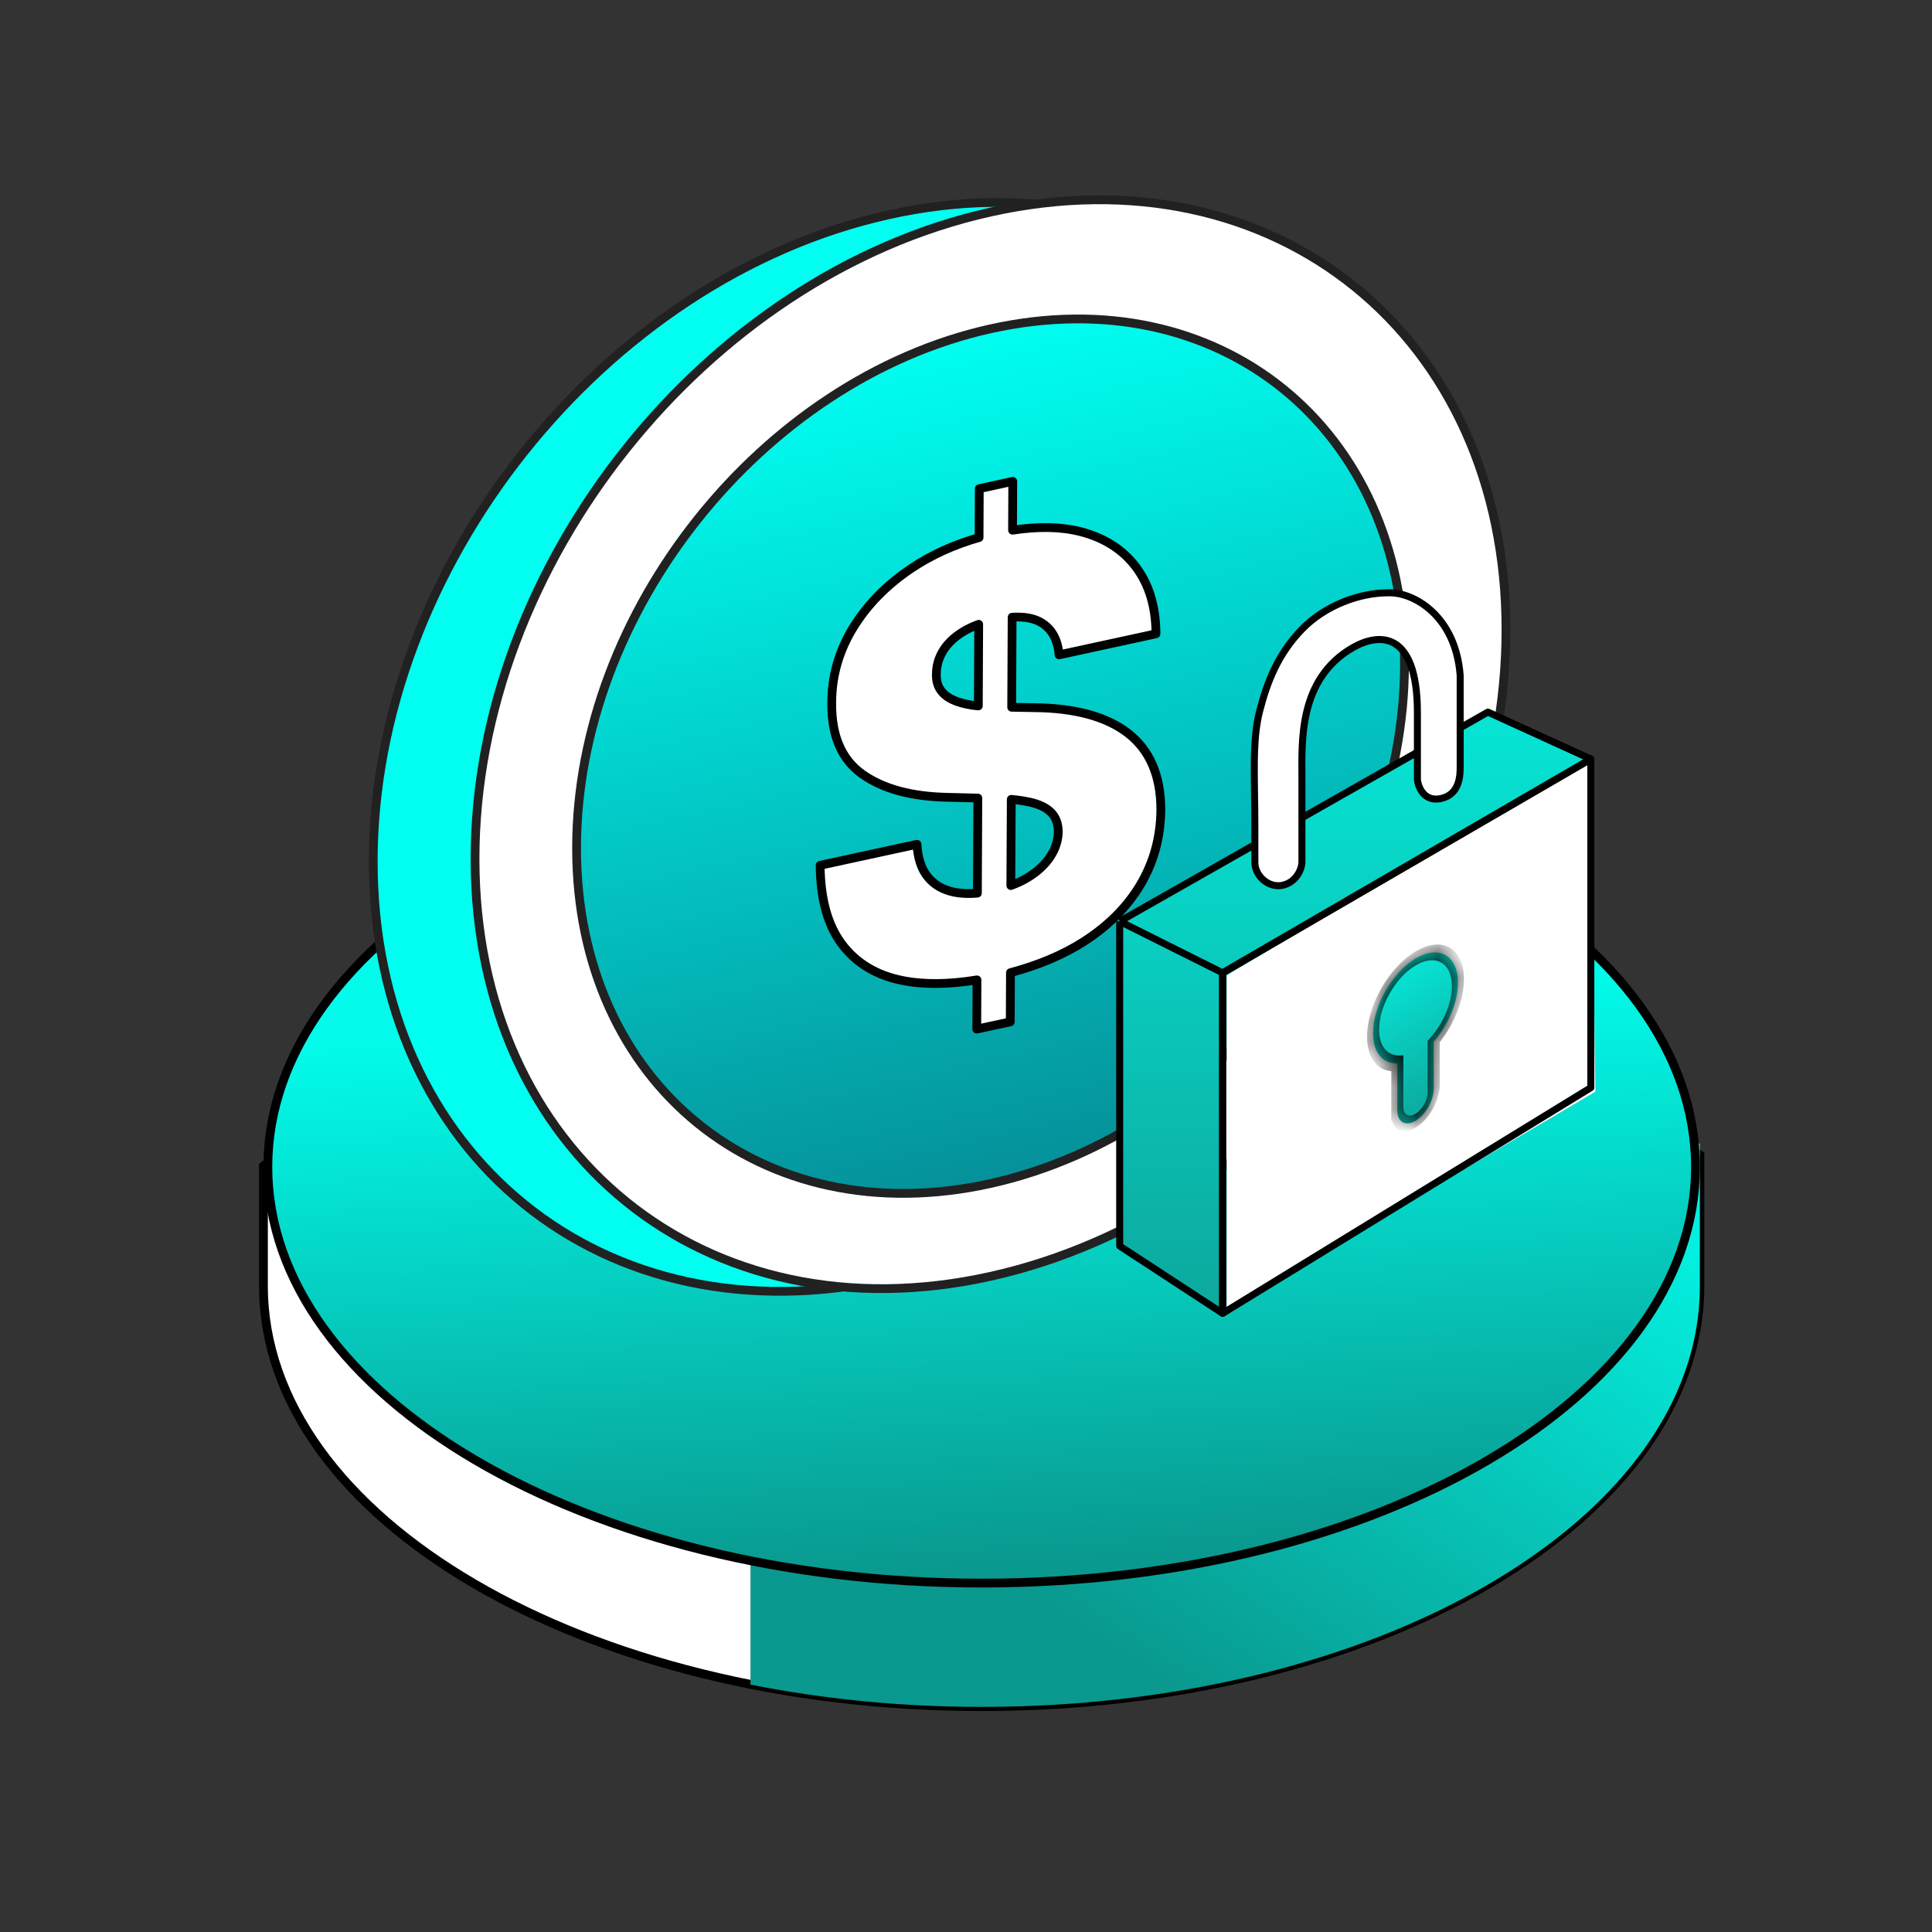 <svg width="88" height="88" viewBox="0 0 88 88" fill="none" xmlns="http://www.w3.org/2000/svg">
<rect x="0" y="0" width="88" height="88" fill="#333333" stroke="none"/>
<path d="M77.427 58.581C77.427 69.16 62.781 77.735 44.713 77.735C26.646 77.735 12 69.16 12 58.581C12 57.523 12 53.107 12 53.107C12 53.107 28.453 39.427 44.713 39.427C60.882 39.427 77.427 52.604 77.427 52.604C77.427 52.604 77.427 57.469 77.427 58.581Z" fill="white" stroke="black" stroke-width="0.4" stroke-miterlimit="10"/>
<path d="M62.323 43.798H61.593H34.184V76.732C37.488 77.388 41.029 77.747 44.712 77.747C50.889 77.747 56.664 76.743 61.593 75.001C71.081 71.649 77.426 65.551 77.426 58.589C77.426 57.478 77.428 52.105 77.428 52.105C77.428 52.105 71.041 47.766 62.323 43.798Z" fill="url(#paint0_linear_342_6901)"/>
<path d="M77.227 53.154C77.227 58.343 73.633 63.077 67.744 66.525C61.86 69.971 53.718 72.108 44.713 72.108C35.709 72.108 27.567 69.971 21.683 66.525C15.793 63.077 12.2 58.343 12.2 53.154C12.2 47.965 15.793 43.231 21.683 39.783C27.567 36.337 35.709 34.2 44.713 34.2C53.718 34.2 61.86 36.337 67.744 39.783C73.633 43.231 77.227 47.965 77.227 53.154Z" fill="url(#paint1_linear_342_6901)" stroke="black" stroke-width="0.4"/>
<path d="M52.653 28.867C52.646 27.647 52.346 26.635 51.747 25.835C51.149 25.036 50.307 24.497 49.221 24.217C48.322 23.986 47.285 23.972 46.12 24.15L46.13 21.925L44.605 22.257L44.595 24.484C43.465 24.806 42.434 25.269 41.512 25.887C40.379 26.646 39.493 27.553 38.848 28.609C38.206 29.664 37.884 30.801 37.884 32.018C37.869 33.514 38.336 34.597 39.28 35.264C40.225 35.934 41.521 36.285 43.172 36.317L44.539 36.351L44.519 40.682C44.133 40.715 43.777 40.703 43.455 40.636C42.945 40.531 42.544 40.297 42.254 39.936C41.963 39.577 41.802 39.083 41.768 38.456L37.357 39.413C37.369 40.948 37.701 42.147 38.353 43.01C39.005 43.873 39.922 44.425 41.106 44.661C42.093 44.858 43.228 44.84 44.5 44.633L44.49 46.875L46.016 46.544L46.025 44.304C47.29 43.965 48.403 43.501 49.345 42.901C50.473 42.181 51.34 41.311 51.948 40.289C52.553 39.267 52.863 38.135 52.875 36.887C52.875 36.099 52.746 35.417 52.494 34.837C52.243 34.258 51.872 33.779 51.381 33.399C50.891 33.019 50.285 32.73 49.563 32.535C48.842 32.34 48.01 32.238 47.068 32.233L46.081 32.215L46.101 28.113C46.641 28.079 47.087 28.154 47.424 28.356C47.91 28.644 48.181 29.135 48.239 29.828L52.651 28.87L52.653 28.87V28.867ZM44.263 32.118C43.916 32.064 43.621 31.981 43.377 31.864C43.133 31.747 42.947 31.591 42.82 31.395C42.693 31.199 42.637 30.952 42.652 30.654C42.659 30.294 42.764 29.954 42.964 29.629C43.164 29.308 43.462 29.022 43.86 28.778C44.07 28.648 44.312 28.534 44.578 28.437L44.561 32.153C44.461 32.142 44.356 32.135 44.263 32.12V32.118ZM46.877 36.529C47.327 36.626 47.658 36.786 47.873 37.003C48.091 37.222 48.2 37.518 48.203 37.888C48.196 38.288 48.074 38.665 47.834 39.026C47.597 39.386 47.258 39.698 46.821 39.967C46.589 40.109 46.328 40.232 46.042 40.336L46.062 36.41C46.367 36.438 46.638 36.479 46.875 36.53L46.877 36.529Z" fill="white" stroke="black" stroke-width="0.4" stroke-linecap="round" stroke-linejoin="round"/>
<path d="M40.479 58.258C53.447 55.377 63.959 42.189 63.959 28.803C63.959 15.416 53.447 6.901 40.479 9.782C27.512 12.664 17 25.852 17 39.238C17 52.624 27.512 61.14 40.479 58.258Z" fill="#01FFF1" stroke="#212121" stroke-width="0.4" stroke-miterlimit="10"/>
<path d="M45.116 58.136C58.084 55.255 68.596 42.067 68.596 28.681C68.596 15.294 58.084 6.779 45.116 9.66C32.149 12.542 21.637 25.73 21.637 39.116C21.637 52.502 32.149 61.018 45.116 58.136Z" fill="white" stroke="#212121" stroke-width="0.4" stroke-miterlimit="10"/>
<path d="M45.117 53.907C55.531 51.593 63.973 41.002 63.973 30.252C63.973 19.502 55.531 12.663 45.117 14.977C34.704 17.291 26.262 27.882 26.262 38.632C26.262 49.382 34.704 56.221 45.117 53.907Z" fill="url(#paint2_linear_342_6901)" stroke="#212121" stroke-width="0.4" stroke-miterlimit="10"/>
<path d="M52.653 28.867C52.646 27.647 52.346 26.635 51.747 25.835C51.149 25.036 50.307 24.497 49.221 24.217C48.322 23.986 47.285 23.972 46.12 24.15L46.13 21.925L44.605 22.257L44.595 24.484C43.465 24.806 42.434 25.269 41.512 25.887C40.379 26.646 39.493 27.553 38.848 28.609C38.206 29.664 37.884 30.801 37.884 32.018C37.869 33.514 38.336 34.597 39.28 35.264C40.225 35.934 41.521 36.285 43.172 36.317L44.539 36.351L44.519 40.682C44.133 40.715 43.777 40.703 43.455 40.636C42.945 40.531 42.544 40.297 42.254 39.936C41.963 39.577 41.802 39.083 41.768 38.456L37.357 39.413C37.369 40.948 37.701 42.147 38.353 43.01C39.005 43.873 39.922 44.425 41.106 44.661C42.093 44.858 43.228 44.84 44.5 44.633L44.49 46.875L46.016 46.544L46.025 44.304C47.29 43.965 48.403 43.501 49.345 42.901C50.473 42.181 51.34 41.311 51.948 40.289C52.553 39.267 52.863 38.135 52.875 36.887C52.875 36.099 52.746 35.417 52.494 34.837C52.243 34.258 51.872 33.779 51.381 33.399C50.891 33.019 50.285 32.73 49.563 32.535C48.842 32.34 48.01 32.238 47.068 32.233L46.081 32.215L46.101 28.113C46.641 28.079 47.087 28.154 47.424 28.356C47.91 28.644 48.181 29.135 48.239 29.828L52.651 28.87L52.653 28.87V28.867ZM44.263 32.118C43.916 32.064 43.621 31.981 43.377 31.864C43.133 31.747 42.947 31.591 42.82 31.395C42.693 31.199 42.637 30.952 42.652 30.654C42.659 30.294 42.764 29.954 42.964 29.629C43.164 29.308 43.462 29.022 43.86 28.778C44.07 28.648 44.312 28.534 44.578 28.437L44.561 32.153C44.461 32.142 44.356 32.135 44.263 32.12V32.118ZM46.877 36.529C47.327 36.626 47.658 36.786 47.873 37.003C48.091 37.222 48.2 37.518 48.203 37.888C48.196 38.288 48.074 38.665 47.834 39.026C47.597 39.386 47.258 39.698 46.821 39.967C46.589 40.109 46.328 40.232 46.042 40.336L46.062 36.41C46.367 36.438 46.638 36.479 46.875 36.53L46.877 36.529Z" fill="white" stroke="black" stroke-width="0.4" stroke-linecap="round" stroke-linejoin="round"/>
<path d="M55.872 59.64V44.422L72.46 34.574L72.668 49.722L55.872 59.64Z" fill="white"/>
<path d="M51 41.967L67.771 32.435L72.46 34.574L55.689 44.312V59.82L51 56.755V41.967Z" fill="url(#paint3_linear_342_6901)"/>
<path d="M51 41.967L67.771 32.435L72.46 34.574L55.689 44.312M51 41.967L55.689 44.312M51 41.967V56.755L55.689 59.82V44.312" stroke="black" stroke-width="0.319" stroke-linejoin="round"/>
<path d="M72.46 34.574L55.689 44.312V59.821L72.46 49.542V34.574Z" stroke="black" stroke-width="0.319" stroke-linejoin="round"/>
<path d="M57.37 32.41C57.022 33.782 57.157 35.469 57.157 37.538V39.279C57.157 39.904 57.795 40.47 58.434 40.32C59.072 40.17 59.295 39.555 59.301 39.279V35.469C59.301 33.779 59.13 30.93 61.624 29.496C62.761 28.843 64.561 28.664 64.561 32.459V35.469C64.561 35.741 64.814 36.574 65.665 36.365C66.509 36.159 66.509 35.276 66.509 34.917L66.509 34.908V30.765C66.304 28.039 64.366 26.94 63.198 27.003C61.979 27.003 60.382 27.545 59.301 28.664C58.219 29.783 57.719 31.038 57.37 32.41Z" fill="white" stroke="black" stroke-width="0.319" stroke-linejoin="round"/>
<mask id="path-14-inside-1_342_6901" fill="white">
<path fill-rule="evenodd" clip-rule="evenodd" d="M65.303 47.448C65.956 46.699 66.408 45.655 66.408 44.758C66.408 43.515 65.542 43.023 64.474 43.658C63.407 44.294 62.541 45.816 62.541 47.058C62.541 47.955 62.993 48.461 63.646 48.434V50.578L63.646 50.578C63.646 50.578 63.646 50.578 63.646 50.579C63.646 51.111 64.017 51.322 64.474 51.05C64.932 50.778 65.303 50.125 65.303 49.593C65.303 49.588 65.303 49.583 65.303 49.578V47.448Z"/>
</mask>
<path fill-rule="evenodd" clip-rule="evenodd" d="M65.303 47.448C65.956 46.699 66.408 45.655 66.408 44.758C66.408 43.515 65.542 43.023 64.474 43.658C63.407 44.294 62.541 45.816 62.541 47.058C62.541 47.955 62.993 48.461 63.646 48.434V50.578L63.646 50.578C63.646 50.578 63.646 50.578 63.646 50.579C63.646 51.111 64.017 51.322 64.474 51.05C64.932 50.778 65.303 50.125 65.303 49.593C65.303 49.588 65.303 49.583 65.303 49.578V47.448Z" fill="url(#paint4_linear_342_6901)"/>
<path d="M65.303 47.448L65.185 47.23L65.029 47.41V47.611L65.303 47.448ZM63.646 48.434L63.92 48.271V48.07L63.763 48.076L63.646 48.434ZM63.646 50.578L63.372 50.741V51.06L63.646 50.897V50.578ZM63.646 50.578L63.92 50.415V50.097L63.646 50.26V50.578ZM65.303 49.578L65.029 49.74L65.029 49.745L65.303 49.578ZM65.42 47.666C66.165 46.811 66.681 45.62 66.681 44.595L66.134 44.921C66.134 45.691 65.747 46.586 65.185 47.23L65.42 47.666ZM66.681 44.595C66.681 43.176 65.693 42.614 64.474 43.34V43.977C65.391 43.432 66.134 43.854 66.134 44.921L66.681 44.595ZM64.474 43.34C63.255 44.065 62.267 45.803 62.267 47.221L62.815 46.895C62.815 45.829 63.558 44.522 64.474 43.977V43.34ZM62.267 47.221C62.267 48.246 62.783 48.823 63.528 48.792L63.763 48.076C63.202 48.1 62.815 47.665 62.815 46.895L62.267 47.221ZM63.92 50.415V48.271L63.372 48.597V50.741L63.92 50.415ZM63.646 50.26L63.646 50.26V50.897L63.646 50.897V50.26ZM63.372 50.741V50.741C63.372 50.741 63.372 50.741 63.372 50.741V50.741C63.372 50.741 63.372 50.741 63.372 50.741C63.372 50.741 63.372 50.741 63.372 50.741V50.741C63.372 50.741 63.372 50.741 63.372 50.741V50.741V50.741C63.372 50.741 63.372 50.741 63.372 50.741V50.741C63.372 50.741 63.372 50.741 63.372 50.741C63.372 50.741 63.372 50.741 63.372 50.741V50.741C63.372 50.741 63.372 50.741 63.372 50.741C63.372 50.741 63.372 50.741 63.372 50.741V50.741C63.372 50.741 63.372 50.741 63.372 50.741V50.741C63.372 50.741 63.372 50.741 63.372 50.741C63.372 50.741 63.372 50.741 63.372 50.741V50.741C63.372 50.741 63.372 50.741 63.372 50.741C63.372 50.741 63.372 50.741 63.372 50.741V50.741C63.372 50.741 63.372 50.741 63.372 50.741V50.741V50.741C63.372 50.741 63.372 50.741 63.372 50.741V50.741C63.372 50.741 63.372 50.741 63.372 50.741C63.372 50.741 63.372 50.741 63.372 50.741V50.741C63.372 50.741 63.372 50.741 63.372 50.741V50.741V50.741C63.372 50.741 63.372 50.741 63.372 50.741V50.741C63.372 50.741 63.372 50.741 63.372 50.741C63.372 50.741 63.372 50.741 63.372 50.741V50.741C63.372 50.741 63.372 50.741 63.372 50.741C63.372 50.741 63.372 50.741 63.372 50.741V50.741C63.372 50.741 63.372 50.741 63.372 50.741V50.741C63.372 50.741 63.372 50.741 63.372 50.741C63.372 50.741 63.372 50.741 63.372 50.741V50.741C63.372 50.741 63.372 50.741 63.372 50.741C63.372 50.741 63.372 50.741 63.372 50.741V50.741C63.372 50.741 63.372 50.741 63.372 50.741V50.741V50.741C63.372 50.741 63.372 50.741 63.372 50.741V50.741C63.372 50.741 63.372 50.741 63.372 50.741C63.372 50.741 63.372 50.741 63.372 50.741V50.741C63.372 50.741 63.372 50.741 63.372 50.741V50.741V50.741C63.372 50.741 63.372 50.741 63.372 50.741V50.741C63.372 50.741 63.372 50.741 63.372 50.741C63.372 50.741 63.372 50.741 63.372 50.741V50.741C63.372 50.741 63.372 50.741 63.372 50.741C63.372 50.741 63.372 50.741 63.372 50.741V50.741C63.372 50.741 63.372 50.741 63.372 50.741V50.741V50.741C63.372 50.741 63.372 50.741 63.372 50.741V50.741C63.372 50.741 63.372 50.741 63.372 50.741C63.372 50.741 63.372 50.741 63.372 50.741V50.741C63.372 50.741 63.372 50.741 63.372 50.741V50.741V50.741C63.372 50.741 63.372 50.741 63.372 50.741V50.741C63.372 50.741 63.372 50.741 63.372 50.741C63.372 50.741 63.372 50.741 63.372 50.741V50.741C63.372 50.741 63.372 50.741 63.372 50.741C63.372 50.741 63.372 50.741 63.372 50.741V50.741C63.372 50.741 63.372 50.741 63.372 50.741V50.741C63.372 50.741 63.372 50.741 63.372 50.741C63.372 50.741 63.372 50.741 63.372 50.741V50.741C63.372 50.741 63.372 50.741 63.372 50.741C63.372 50.741 63.372 50.741 63.372 50.741V50.741C63.372 50.741 63.372 50.741 63.372 50.741V50.741V50.741C63.372 50.741 63.372 50.741 63.372 50.741V50.741C63.372 50.741 63.372 50.741 63.372 50.741C63.372 50.741 63.372 50.741 63.372 50.741V50.741C63.372 50.741 63.372 50.741 63.372 50.741V50.741V50.741C63.372 50.741 63.372 50.741 63.372 50.741V50.741C63.372 50.741 63.372 50.741 63.372 50.741C63.372 50.741 63.372 50.741 63.372 50.741V50.741C63.372 50.741 63.372 50.741 63.372 50.741C63.372 50.741 63.372 50.741 63.372 50.741V50.741C63.372 50.741 63.372 50.741 63.372 50.741V50.741V50.741C63.372 50.741 63.372 50.741 63.372 50.741V50.741C63.372 50.741 63.372 50.741 63.372 50.741C63.372 50.741 63.372 50.741 63.372 50.741V50.741C63.372 50.741 63.372 50.741 63.372 50.741V50.741V50.741C63.372 50.741 63.372 50.741 63.372 50.741V50.741C63.372 50.741 63.372 50.741 63.372 50.741C63.372 50.741 63.372 50.741 63.372 50.741V50.741C63.372 50.741 63.372 50.741 63.372 50.741C63.372 50.741 63.372 50.741 63.372 50.741V50.741C63.372 50.741 63.372 50.741 63.372 50.741V50.741V50.741C63.372 50.741 63.372 50.741 63.372 50.741V50.741C63.372 50.741 63.372 50.741 63.372 50.741C63.372 50.741 63.372 50.741 63.372 50.741V50.741C63.372 50.741 63.372 50.741 63.372 50.741V50.741V50.741C63.372 50.741 63.372 50.741 63.372 50.741V50.741C63.372 50.741 63.372 50.741 63.372 50.741C63.372 50.741 63.372 50.741 63.372 50.741V50.741C63.372 50.741 63.372 50.741 63.372 50.741C63.372 50.741 63.372 50.741 63.372 50.741V50.741C63.372 50.741 63.372 50.741 63.372 50.741V50.741V50.741C63.372 50.741 63.372 50.741 63.372 50.741V50.741C63.372 50.741 63.372 50.741 63.372 50.741C63.372 50.741 63.372 50.741 63.372 50.741V50.741C63.372 50.741 63.372 50.741 63.372 50.741V50.741V50.741C63.372 50.741 63.372 50.741 63.372 50.741V50.741C63.372 50.741 63.372 50.741 63.372 50.741C63.372 50.741 63.372 50.741 63.372 50.741V50.741C63.372 50.741 63.372 50.741 63.372 50.741C63.372 50.741 63.372 50.741 63.372 50.741V50.741C63.372 50.741 63.372 50.741 63.372 50.741V50.741V50.741C63.372 50.741 63.372 50.741 63.372 50.741V50.741C63.372 50.741 63.372 50.741 63.372 50.741C63.372 50.741 63.372 50.741 63.372 50.741V50.741C63.372 50.741 63.372 50.741 63.372 50.741V50.741V50.741C63.372 50.741 63.372 50.741 63.372 50.741V50.741C63.372 50.741 63.372 50.741 63.372 50.741C63.372 50.741 63.372 50.741 63.372 50.741V50.741C63.372 50.741 63.372 50.741 63.372 50.741C63.372 50.741 63.372 50.741 63.372 50.741V50.741C63.372 50.741 63.372 50.741 63.372 50.741V50.741V50.741C63.372 50.741 63.372 50.741 63.372 50.741V50.741C63.372 50.741 63.372 50.741 63.372 50.741C63.372 50.741 63.372 50.741 63.372 50.741V50.741C63.372 50.741 63.372 50.741 63.372 50.741V50.741V50.741C63.372 50.741 63.372 50.741 63.372 50.741V50.741C63.372 50.741 63.372 50.741 63.372 50.741C63.372 50.741 63.372 50.741 63.372 50.741V50.741C63.372 50.741 63.372 50.741 63.372 50.741C63.372 50.741 63.372 50.741 63.372 50.741V50.741C63.372 50.741 63.372 50.741 63.372 50.741V50.741V50.741C63.372 50.741 63.372 50.741 63.372 50.741V50.741C63.372 50.741 63.372 50.741 63.372 50.741C63.372 50.741 63.372 50.741 63.372 50.741V50.741C63.372 50.741 63.372 50.741 63.372 50.741V50.741V50.741C63.372 50.741 63.372 50.741 63.372 50.741V50.741C63.372 50.741 63.372 50.741 63.372 50.741C63.372 50.741 63.372 50.741 63.372 50.741V50.741C63.372 50.741 63.372 50.741 63.372 50.741C63.372 50.741 63.372 50.741 63.372 50.741V50.741C63.372 50.741 63.372 50.741 63.372 50.741V50.741V50.741C63.372 50.741 63.372 50.741 63.372 50.741V50.741C63.372 50.741 63.372 50.741 63.372 50.741C63.372 50.741 63.372 50.741 63.372 50.741V50.741C63.372 50.741 63.372 50.741 63.372 50.741V50.741V50.741C63.372 50.741 63.372 50.741 63.372 50.741V50.741C63.372 50.741 63.372 50.741 63.372 50.741C63.372 50.741 63.372 50.741 63.372 50.741V50.741C63.372 50.741 63.372 50.741 63.372 50.741C63.372 50.741 63.372 50.741 63.372 50.741V50.741C63.372 50.741 63.372 50.741 63.372 50.741V50.741V50.741C63.372 50.741 63.372 50.741 63.372 50.741V50.741C63.372 50.741 63.372 50.741 63.372 50.741C63.372 50.741 63.372 50.741 63.372 50.741V50.741C63.372 50.741 63.372 50.741 63.372 50.741V50.741V50.741C63.372 50.741 63.372 50.741 63.372 50.741V50.741C63.372 50.741 63.372 50.741 63.372 50.741C63.372 50.741 63.372 50.741 63.372 50.741V50.741C63.372 50.741 63.372 50.741 63.372 50.741C63.372 50.741 63.372 50.741 63.372 50.741V50.741C63.372 50.741 63.372 50.741 63.372 50.741V50.741V50.741C63.372 50.741 63.372 50.741 63.372 50.741V50.741C63.372 50.741 63.372 50.741 63.372 50.741C63.372 50.741 63.372 50.741 63.372 50.741V50.741C63.372 50.741 63.372 50.741 63.372 50.741V50.741V50.741C63.372 50.741 63.372 50.741 63.372 50.741V50.741C63.372 50.741 63.372 50.741 63.372 50.741C63.372 50.741 63.372 50.741 63.372 50.741V50.741C63.372 50.741 63.372 50.741 63.372 50.741C63.372 50.741 63.372 50.741 63.372 50.741V50.741C63.372 50.741 63.372 50.741 63.372 50.741V50.741V50.741C63.372 50.741 63.372 50.741 63.372 50.741V50.741C63.372 50.741 63.372 50.741 63.372 50.741C63.372 50.741 63.372 50.741 63.372 50.741V50.741C63.372 50.741 63.372 50.741 63.372 50.741V50.741V50.741C63.372 50.741 63.372 50.741 63.372 50.741V50.741C63.372 50.741 63.372 50.741 63.372 50.741C63.372 50.741 63.372 50.741 63.372 50.741V50.741C63.372 50.741 63.372 50.741 63.372 50.741C63.372 50.741 63.372 50.741 63.372 50.741V50.741C63.372 50.741 63.372 50.741 63.372 50.741V50.741V50.741C63.372 50.741 63.372 50.741 63.372 50.741V50.741C63.372 50.741 63.372 50.741 63.372 50.741C63.372 50.741 63.372 50.741 63.372 50.741V50.741C63.372 50.741 63.372 50.741 63.372 50.741V50.741V50.741C63.372 50.741 63.372 50.741 63.372 50.741V50.741C63.372 50.741 63.372 50.741 63.372 50.741C63.372 50.741 63.372 50.741 63.372 50.742V50.742C63.372 50.742 63.372 50.742 63.372 50.742C63.372 50.742 63.372 50.742 63.372 50.742V50.742C63.372 50.742 63.372 50.742 63.372 50.742V50.742V50.742C63.372 50.742 63.372 50.742 63.372 50.742V50.742C63.372 50.742 63.372 50.742 63.372 50.742C63.372 50.742 63.372 50.742 63.372 50.742V50.742C63.372 50.742 63.372 50.742 63.372 50.742V50.742V50.742C63.372 50.742 63.372 50.742 63.372 50.742V50.742C63.372 50.742 63.372 50.742 63.372 50.742C63.372 50.742 63.372 50.742 63.372 50.742V50.742C63.372 50.742 63.372 50.742 63.372 50.742C63.372 50.742 63.372 50.742 63.372 50.742V50.742C63.372 50.742 63.372 50.742 63.372 50.742V50.742V50.742C63.372 50.742 63.372 50.742 63.372 50.742V50.742C63.372 50.742 63.372 50.742 63.372 50.742C63.372 50.742 63.372 50.742 63.372 50.742V50.742C63.372 50.742 63.372 50.742 63.372 50.742V50.742V50.742C63.372 50.742 63.372 50.742 63.372 50.742V50.742C63.372 50.742 63.372 50.742 63.372 50.742C63.372 50.742 63.372 50.742 63.372 50.742V50.742C63.372 50.742 63.372 50.742 63.372 50.742C63.372 50.742 63.372 50.742 63.372 50.742V50.742C63.372 50.742 63.372 50.742 63.372 50.742V50.742V50.742C63.372 50.742 63.372 50.742 63.372 50.742V50.742C63.372 50.742 63.372 50.742 63.372 50.742C63.372 50.742 63.372 50.742 63.372 50.742V50.742C63.372 50.742 63.372 50.742 63.372 50.742V50.742V50.742C63.372 50.742 63.372 50.742 63.372 50.742V50.742C63.372 50.742 63.372 50.742 63.372 50.742C63.372 50.742 63.372 50.742 63.372 50.742V50.742C63.372 50.742 63.372 50.742 63.372 50.742C63.372 50.742 63.372 50.742 63.372 50.742V50.742C63.372 50.742 63.372 50.742 63.372 50.742V50.742V50.742C63.372 50.742 63.372 50.742 63.372 50.742V50.742C63.372 50.742 63.372 50.742 63.372 50.742C63.372 50.742 63.372 50.742 63.372 50.742V50.742C63.372 50.742 63.372 50.742 63.372 50.742V50.742V50.742C63.372 50.742 63.372 50.742 63.372 50.742V50.742C63.372 50.742 63.372 50.742 63.372 50.742C63.372 50.742 63.372 50.742 63.372 50.742V50.742C63.372 50.742 63.372 50.742 63.372 50.742C63.372 50.742 63.372 50.742 63.372 50.742V50.742C63.372 50.742 63.372 50.742 63.372 50.742V50.742V50.742C63.372 50.742 63.372 50.742 63.372 50.742V50.742C63.372 50.742 63.372 50.742 63.372 50.742C63.372 50.742 63.372 50.742 63.372 50.742V50.742C63.372 50.742 63.372 50.742 63.372 50.742V50.742V50.742C63.372 50.742 63.372 50.742 63.372 50.742V50.742C63.372 50.742 63.372 50.742 63.372 50.742C63.372 50.742 63.372 50.742 63.372 50.742V50.742C63.372 50.742 63.372 50.742 63.372 50.742C63.372 50.742 63.372 50.742 63.372 50.742V50.742C63.372 50.742 63.372 50.742 63.372 50.742V50.742C63.372 50.742 63.372 50.742 63.372 50.742C63.372 50.742 63.372 50.742 63.372 50.742V50.742C63.372 50.742 63.372 50.742 63.372 50.742C63.372 50.742 63.372 50.742 63.372 50.742V50.742C63.372 50.742 63.372 50.742 63.372 50.742V50.742V50.742C63.372 50.742 63.372 50.742 63.372 50.742V50.742C63.372 50.742 63.372 50.742 63.372 50.742C63.372 50.742 63.372 50.742 63.372 50.742V50.742C63.372 50.742 63.372 50.742 63.372 50.742V50.742V50.742C63.372 50.742 63.372 50.742 63.372 50.742V50.742C63.372 50.742 63.372 50.742 63.372 50.742C63.372 50.742 63.372 50.742 63.372 50.742V50.742C63.372 50.742 63.372 50.742 63.372 50.742C63.372 50.742 63.372 50.742 63.372 50.742V50.742C63.372 50.742 63.372 50.742 63.372 50.742V50.742V50.742C63.372 50.742 63.372 50.742 63.372 50.742V50.742C63.372 50.742 63.372 50.742 63.372 50.742C63.372 50.742 63.372 50.742 63.372 50.742V50.742C63.372 50.742 63.372 50.742 63.372 50.742V50.742V50.742C63.372 50.742 63.372 50.742 63.372 50.742V50.742C63.372 50.742 63.372 50.742 63.372 50.742C63.372 50.742 63.372 50.742 63.372 50.742V50.742C63.372 50.742 63.372 50.742 63.372 50.742C63.372 50.742 63.372 50.742 63.372 50.742V50.742C63.372 50.742 63.372 50.742 63.372 50.742V50.742C63.372 50.742 63.372 50.742 63.372 50.742C63.372 50.742 63.372 50.742 63.372 50.742V50.742C63.372 50.742 63.372 50.742 63.372 50.742C63.372 50.742 63.372 50.742 63.372 50.742V50.742C63.372 50.742 63.372 50.742 63.372 50.742V50.742V50.742C63.372 50.742 63.372 50.742 63.372 50.742V50.742C63.372 50.742 63.372 50.742 63.372 50.742C63.372 50.742 63.372 50.742 63.372 50.742V50.742C63.372 50.742 63.372 50.742 63.372 50.742V50.742V50.742C63.372 50.742 63.372 50.742 63.372 50.742V50.742C63.372 50.742 63.372 50.742 63.372 50.742C63.372 50.742 63.372 50.742 63.372 50.742V50.742C63.372 50.742 63.372 50.742 63.372 50.742C63.372 50.742 63.372 50.742 63.372 50.742V50.742C63.372 50.742 63.372 50.742 63.372 50.742V50.742C63.372 50.742 63.372 50.742 63.372 50.742C63.372 50.742 63.372 50.742 63.372 50.742V50.742C63.372 50.742 63.372 50.742 63.372 50.742C63.372 50.742 63.372 50.742 63.372 50.742V50.742C63.372 50.742 63.372 50.742 63.372 50.742V50.742V50.742C63.372 50.742 63.372 50.742 63.372 50.742V50.742C63.372 50.742 63.372 50.742 63.372 50.742C63.372 50.742 63.372 50.742 63.372 50.742V50.742C63.372 50.742 63.372 50.742 63.372 50.742V50.742L63.92 50.416V50.416C63.92 50.416 63.92 50.416 63.92 50.416V50.416C63.92 50.416 63.92 50.416 63.92 50.416C63.92 50.416 63.92 50.416 63.92 50.416V50.416C63.92 50.416 63.92 50.416 63.92 50.416V50.416V50.416C63.92 50.416 63.92 50.416 63.92 50.416V50.416C63.92 50.416 63.92 50.416 63.92 50.416C63.92 50.416 63.92 50.416 63.92 50.416V50.416C63.92 50.416 63.92 50.416 63.92 50.416C63.92 50.416 63.92 50.416 63.92 50.416V50.416C63.92 50.416 63.92 50.416 63.92 50.416V50.416C63.92 50.416 63.92 50.416 63.92 50.416C63.92 50.416 63.92 50.416 63.92 50.416V50.416C63.92 50.416 63.92 50.416 63.92 50.416C63.92 50.416 63.92 50.416 63.92 50.416V50.416C63.92 50.416 63.92 50.416 63.92 50.416V50.416V50.416C63.92 50.416 63.92 50.416 63.92 50.416V50.416C63.92 50.416 63.92 50.416 63.92 50.416C63.92 50.416 63.92 50.416 63.92 50.416V50.416C63.92 50.416 63.92 50.416 63.92 50.416V50.416V50.416C63.92 50.416 63.92 50.416 63.92 50.416V50.416C63.92 50.416 63.92 50.416 63.92 50.416C63.92 50.416 63.92 50.416 63.92 50.416V50.416C63.92 50.416 63.92 50.416 63.92 50.416C63.92 50.416 63.92 50.416 63.92 50.416V50.416C63.92 50.416 63.92 50.416 63.92 50.416V50.416C63.92 50.416 63.92 50.416 63.92 50.416C63.92 50.416 63.92 50.416 63.92 50.416V50.416C63.92 50.416 63.92 50.416 63.92 50.416C63.92 50.416 63.92 50.416 63.92 50.416V50.416C63.92 50.416 63.92 50.416 63.92 50.416V50.416V50.416C63.92 50.416 63.92 50.416 63.92 50.416V50.416C63.92 50.416 63.92 50.416 63.92 50.416C63.92 50.416 63.92 50.416 63.92 50.416V50.416C63.92 50.416 63.92 50.416 63.92 50.416V50.416V50.416C63.92 50.416 63.92 50.416 63.92 50.416V50.416C63.92 50.416 63.92 50.416 63.92 50.416C63.92 50.416 63.92 50.416 63.92 50.416V50.416C63.92 50.416 63.92 50.416 63.92 50.416C63.92 50.416 63.92 50.416 63.92 50.416V50.416C63.92 50.416 63.92 50.416 63.92 50.416V50.416V50.416C63.92 50.416 63.92 50.416 63.92 50.416V50.416C63.92 50.416 63.92 50.416 63.92 50.416C63.92 50.416 63.92 50.416 63.92 50.416V50.416C63.92 50.416 63.92 50.416 63.92 50.416V50.416V50.416C63.92 50.416 63.92 50.416 63.92 50.416V50.416C63.92 50.416 63.92 50.416 63.92 50.416C63.92 50.416 63.92 50.416 63.92 50.416V50.416C63.92 50.416 63.92 50.416 63.92 50.416C63.92 50.416 63.92 50.416 63.92 50.416V50.416C63.92 50.416 63.92 50.416 63.92 50.416V50.416C63.92 50.416 63.92 50.416 63.92 50.416C63.92 50.416 63.92 50.416 63.92 50.416V50.416C63.92 50.416 63.92 50.416 63.92 50.416C63.92 50.416 63.92 50.416 63.92 50.416V50.416C63.92 50.416 63.92 50.416 63.92 50.416V50.416V50.416C63.92 50.416 63.92 50.416 63.92 50.416V50.416C63.92 50.416 63.92 50.416 63.92 50.416C63.92 50.416 63.92 50.416 63.92 50.416V50.416C63.92 50.416 63.92 50.416 63.92 50.416V50.416V50.416C63.92 50.416 63.92 50.416 63.92 50.416V50.416C63.92 50.416 63.92 50.416 63.92 50.416C63.92 50.416 63.92 50.416 63.92 50.416V50.416C63.92 50.416 63.92 50.416 63.92 50.416C63.92 50.416 63.92 50.416 63.92 50.416V50.416C63.92 50.416 63.92 50.416 63.92 50.416V50.416V50.416C63.92 50.416 63.92 50.416 63.92 50.416V50.416C63.92 50.416 63.92 50.416 63.92 50.416C63.92 50.416 63.92 50.416 63.92 50.416V50.416C63.92 50.416 63.92 50.416 63.92 50.416V50.416V50.416C63.92 50.416 63.92 50.416 63.92 50.416V50.416C63.92 50.416 63.92 50.416 63.92 50.416C63.92 50.416 63.92 50.416 63.92 50.416V50.416C63.92 50.416 63.92 50.416 63.92 50.416C63.92 50.416 63.92 50.416 63.92 50.416V50.416C63.92 50.416 63.92 50.416 63.92 50.416V50.416V50.416C63.92 50.416 63.92 50.416 63.92 50.416V50.416C63.92 50.416 63.92 50.416 63.92 50.416C63.92 50.416 63.92 50.416 63.92 50.416V50.416C63.92 50.416 63.92 50.416 63.92 50.416V50.416V50.416C63.92 50.416 63.92 50.416 63.92 50.416V50.416C63.92 50.416 63.92 50.416 63.92 50.416C63.92 50.416 63.92 50.416 63.92 50.416V50.416C63.92 50.416 63.92 50.416 63.92 50.416C63.92 50.416 63.92 50.416 63.92 50.416V50.416C63.92 50.416 63.92 50.416 63.92 50.416V50.416V50.416C63.92 50.416 63.92 50.416 63.92 50.416V50.416C63.92 50.416 63.92 50.416 63.92 50.416C63.92 50.416 63.92 50.416 63.92 50.416V50.416C63.92 50.416 63.92 50.416 63.92 50.416V50.416V50.416C63.92 50.416 63.92 50.416 63.92 50.416V50.416C63.92 50.416 63.92 50.416 63.92 50.416C63.92 50.416 63.92 50.416 63.92 50.416V50.416C63.92 50.416 63.92 50.416 63.92 50.416C63.92 50.416 63.92 50.416 63.92 50.416V50.416C63.92 50.416 63.92 50.416 63.92 50.416V50.416V50.416C63.92 50.416 63.92 50.416 63.92 50.416V50.416C63.92 50.416 63.92 50.416 63.92 50.416C63.92 50.416 63.92 50.416 63.92 50.416V50.416C63.92 50.416 63.92 50.416 63.92 50.416V50.416V50.416C63.92 50.416 63.92 50.416 63.92 50.416V50.416C63.92 50.416 63.92 50.416 63.92 50.416C63.92 50.416 63.92 50.416 63.92 50.416V50.416C63.92 50.416 63.92 50.416 63.92 50.416C63.92 50.416 63.92 50.416 63.92 50.416V50.416C63.92 50.416 63.92 50.416 63.92 50.416V50.416V50.416C63.92 50.416 63.92 50.416 63.92 50.416V50.416C63.92 50.416 63.92 50.416 63.92 50.416C63.92 50.416 63.92 50.416 63.92 50.416V50.416C63.92 50.416 63.92 50.416 63.92 50.416V50.416V50.416C63.92 50.416 63.92 50.416 63.92 50.416V50.416C63.92 50.416 63.92 50.416 63.92 50.416C63.92 50.416 63.92 50.416 63.92 50.416V50.416C63.92 50.416 63.92 50.416 63.92 50.416C63.92 50.416 63.92 50.416 63.92 50.416V50.416C63.92 50.416 63.92 50.416 63.92 50.416V50.416V50.416C63.92 50.416 63.92 50.416 63.92 50.416V50.416C63.92 50.416 63.92 50.416 63.92 50.416C63.92 50.416 63.92 50.416 63.92 50.416V50.416C63.92 50.416 63.92 50.416 63.92 50.416V50.416V50.416C63.92 50.416 63.92 50.416 63.92 50.416V50.416C63.92 50.416 63.92 50.416 63.92 50.416C63.92 50.416 63.92 50.416 63.92 50.416V50.416C63.92 50.416 63.92 50.416 63.92 50.416C63.92 50.416 63.92 50.416 63.92 50.416V50.416C63.92 50.416 63.92 50.416 63.92 50.416V50.416V50.416C63.92 50.416 63.92 50.416 63.92 50.416V50.416C63.92 50.416 63.92 50.416 63.92 50.416C63.92 50.416 63.92 50.416 63.92 50.416V50.416C63.92 50.416 63.92 50.416 63.92 50.416V50.416V50.416C63.92 50.416 63.92 50.416 63.92 50.416V50.416C63.92 50.416 63.92 50.416 63.92 50.416C63.92 50.416 63.92 50.416 63.92 50.416V50.416C63.92 50.416 63.92 50.416 63.92 50.416C63.92 50.416 63.92 50.416 63.92 50.416V50.416C63.92 50.416 63.92 50.416 63.92 50.416V50.416V50.416C63.92 50.416 63.92 50.416 63.92 50.416V50.416C63.92 50.416 63.92 50.416 63.92 50.416C63.92 50.416 63.92 50.416 63.92 50.416V50.416C63.92 50.416 63.92 50.416 63.92 50.416V50.416V50.416C63.92 50.416 63.92 50.416 63.92 50.416V50.416C63.92 50.416 63.92 50.416 63.92 50.416C63.92 50.416 63.92 50.416 63.92 50.416V50.416C63.92 50.416 63.92 50.416 63.92 50.416C63.92 50.416 63.92 50.416 63.92 50.416V50.416C63.92 50.416 63.92 50.416 63.92 50.416V50.416V50.416C63.92 50.416 63.92 50.416 63.92 50.416V50.416C63.92 50.416 63.92 50.416 63.92 50.416C63.92 50.416 63.92 50.416 63.92 50.416V50.416C63.92 50.416 63.92 50.416 63.92 50.416V50.416V50.416C63.92 50.416 63.92 50.416 63.92 50.416V50.416C63.92 50.416 63.92 50.416 63.92 50.416C63.92 50.416 63.92 50.416 63.92 50.416V50.416C63.92 50.416 63.92 50.416 63.92 50.416C63.92 50.416 63.92 50.416 63.92 50.416V50.416C63.92 50.416 63.92 50.416 63.92 50.416V50.416V50.416C63.92 50.416 63.92 50.416 63.92 50.416V50.416C63.92 50.416 63.92 50.416 63.92 50.416C63.92 50.416 63.92 50.416 63.92 50.416V50.416C63.92 50.416 63.92 50.416 63.92 50.416V50.416V50.416C63.92 50.416 63.92 50.416 63.92 50.416V50.416C63.92 50.416 63.92 50.416 63.92 50.416C63.92 50.416 63.92 50.416 63.92 50.416V50.416C63.92 50.416 63.92 50.416 63.92 50.416C63.92 50.416 63.92 50.416 63.92 50.416V50.416C63.92 50.416 63.92 50.416 63.92 50.416V50.416V50.416C63.92 50.416 63.92 50.416 63.92 50.416V50.416C63.92 50.416 63.92 50.416 63.92 50.416C63.92 50.416 63.92 50.416 63.92 50.416V50.416C63.92 50.416 63.92 50.416 63.92 50.416V50.416V50.416C63.92 50.416 63.92 50.416 63.92 50.416V50.416C63.92 50.416 63.92 50.416 63.92 50.416C63.92 50.416 63.92 50.416 63.92 50.416V50.416C63.92 50.416 63.92 50.416 63.92 50.416C63.92 50.416 63.92 50.416 63.92 50.416V50.416C63.92 50.416 63.92 50.416 63.92 50.416V50.416V50.416C63.92 50.416 63.92 50.416 63.92 50.416V50.416C63.92 50.416 63.92 50.416 63.92 50.416C63.92 50.416 63.92 50.416 63.92 50.416V50.416C63.92 50.416 63.92 50.416 63.92 50.416V50.416V50.416C63.92 50.416 63.92 50.416 63.92 50.416V50.416C63.92 50.416 63.92 50.416 63.92 50.416C63.92 50.416 63.92 50.416 63.92 50.416V50.416C63.92 50.416 63.92 50.416 63.92 50.416C63.92 50.416 63.92 50.416 63.92 50.416V50.416C63.92 50.416 63.92 50.416 63.92 50.416V50.416V50.416C63.92 50.416 63.92 50.416 63.92 50.416V50.416C63.92 50.416 63.92 50.416 63.92 50.416C63.92 50.416 63.92 50.416 63.92 50.416V50.416C63.92 50.416 63.92 50.416 63.92 50.416V50.416V50.416C63.92 50.416 63.92 50.416 63.92 50.416V50.416C63.92 50.416 63.92 50.416 63.92 50.416C63.92 50.416 63.92 50.416 63.92 50.416V50.416C63.92 50.416 63.92 50.416 63.92 50.416C63.92 50.416 63.92 50.416 63.92 50.416V50.416C63.92 50.416 63.92 50.416 63.92 50.416V50.416V50.416C63.92 50.416 63.92 50.416 63.92 50.416V50.416C63.92 50.416 63.92 50.416 63.92 50.416C63.92 50.416 63.92 50.416 63.92 50.416V50.416C63.92 50.416 63.92 50.416 63.92 50.416V50.416V50.416C63.92 50.416 63.92 50.416 63.92 50.416V50.415C63.92 50.415 63.92 50.415 63.92 50.415C63.92 50.415 63.92 50.415 63.92 50.415V50.415C63.92 50.415 63.92 50.415 63.92 50.415C63.92 50.415 63.92 50.415 63.92 50.415V50.415C63.92 50.415 63.92 50.415 63.92 50.415V50.415V50.415C63.92 50.415 63.92 50.415 63.92 50.415V50.415C63.92 50.415 63.92 50.415 63.92 50.415C63.92 50.415 63.92 50.415 63.92 50.415V50.415C63.92 50.415 63.92 50.415 63.92 50.415V50.415V50.415C63.92 50.415 63.92 50.415 63.92 50.415V50.415C63.92 50.415 63.92 50.415 63.92 50.415C63.92 50.415 63.92 50.415 63.92 50.415V50.415C63.92 50.415 63.92 50.415 63.92 50.415C63.92 50.415 63.92 50.415 63.92 50.415V50.415C63.92 50.415 63.92 50.415 63.92 50.415V50.415V50.415C63.92 50.415 63.92 50.415 63.92 50.415V50.415C63.92 50.415 63.92 50.415 63.92 50.415C63.92 50.415 63.92 50.415 63.92 50.415V50.415C63.92 50.415 63.92 50.415 63.92 50.415V50.415V50.415C63.92 50.415 63.92 50.415 63.92 50.415V50.415C63.92 50.415 63.92 50.415 63.92 50.415C63.92 50.415 63.92 50.415 63.92 50.415V50.415C63.92 50.415 63.92 50.415 63.92 50.415C63.92 50.415 63.92 50.415 63.92 50.415V50.415C63.92 50.415 63.92 50.415 63.92 50.415V50.415C63.92 50.415 63.92 50.415 63.92 50.415C63.92 50.415 63.92 50.415 63.92 50.415V50.415C63.92 50.415 63.92 50.415 63.92 50.415C63.92 50.415 63.92 50.415 63.92 50.415V50.415C63.92 50.415 63.92 50.415 63.92 50.415V50.415V50.415C63.92 50.415 63.92 50.415 63.92 50.415V50.415C63.92 50.415 63.92 50.415 63.92 50.415C63.92 50.415 63.92 50.415 63.92 50.415V50.415C63.92 50.415 63.92 50.415 63.92 50.415V50.415V50.415C63.92 50.415 63.92 50.415 63.92 50.415V50.415C63.92 50.415 63.92 50.415 63.92 50.415C63.92 50.415 63.92 50.415 63.92 50.415V50.415C63.92 50.415 63.92 50.415 63.92 50.415C63.92 50.415 63.92 50.415 63.92 50.415V50.415C63.92 50.415 63.92 50.415 63.92 50.415V50.415V50.415C63.92 50.415 63.92 50.415 63.92 50.415V50.415C63.92 50.415 63.92 50.415 63.92 50.415C63.92 50.415 63.92 50.415 63.92 50.415V50.415C63.92 50.415 63.92 50.415 63.92 50.415V50.415V50.415C63.92 50.415 63.92 50.415 63.92 50.415V50.415C63.92 50.415 63.92 50.415 63.92 50.415C63.92 50.415 63.92 50.415 63.92 50.415V50.415C63.92 50.415 63.92 50.415 63.92 50.415C63.92 50.415 63.92 50.415 63.92 50.415V50.415C63.92 50.415 63.92 50.415 63.92 50.415V50.415C63.92 50.415 63.92 50.415 63.92 50.415C63.92 50.415 63.92 50.415 63.92 50.415V50.415C63.92 50.415 63.92 50.415 63.92 50.415C63.92 50.415 63.92 50.415 63.92 50.415V50.415C63.92 50.415 63.92 50.415 63.92 50.415V50.415V50.415C63.92 50.415 63.92 50.415 63.92 50.415V50.415C63.92 50.415 63.92 50.415 63.92 50.415C63.92 50.415 63.92 50.415 63.92 50.415V50.415C63.92 50.415 63.92 50.415 63.92 50.415V50.415V50.415C63.92 50.415 63.92 50.415 63.92 50.415V50.415C63.92 50.415 63.92 50.415 63.92 50.415C63.92 50.415 63.92 50.415 63.92 50.415V50.415C63.92 50.415 63.92 50.415 63.92 50.415C63.92 50.415 63.92 50.415 63.92 50.415V50.415C63.92 50.415 63.92 50.415 63.92 50.415V50.415C63.92 50.415 63.92 50.415 63.92 50.415C63.92 50.415 63.92 50.415 63.92 50.415V50.415C63.92 50.415 63.92 50.415 63.92 50.415C63.92 50.415 63.92 50.415 63.92 50.415V50.415C63.92 50.415 63.92 50.415 63.92 50.415V50.415V50.415C63.92 50.415 63.92 50.415 63.92 50.415V50.415C63.92 50.415 63.92 50.415 63.92 50.415C63.92 50.415 63.92 50.415 63.92 50.415V50.415C63.92 50.415 63.92 50.415 63.92 50.415V50.415L63.372 50.741ZM63.372 50.742C63.372 51.45 63.865 51.731 64.474 51.368V50.731C64.168 50.913 63.92 50.772 63.92 50.416L63.372 50.742ZM64.474 51.368C65.083 51.006 65.577 50.138 65.577 49.43L65.029 49.756C65.029 50.112 64.781 50.549 64.474 50.731V51.368ZM65.577 49.43C65.577 49.423 65.577 49.416 65.577 49.41L65.029 49.745C65.029 49.749 65.029 49.752 65.029 49.756L65.577 49.43ZM65.029 47.611V49.74L65.577 49.415V47.285L65.029 47.611Z" fill="black" mask="url(#path-14-inside-1_342_6901)"/>
<defs>
<linearGradient id="paint0_linear_342_6901" x1="66.867" y1="50.177" x2="50.541" y2="74.888" gradientUnits="userSpaceOnUse">
<stop offset="0" stop-color="#04EFDF"/>
<stop offset="1" stop-color="#09998F"/>
</linearGradient>
<linearGradient id="paint1_linear_342_6901" x1="44.092" y1="44.737" x2="45.773" y2="72.539" gradientUnits="userSpaceOnUse">
<stop offset="0.042" stop-color="#02FBEA"/>
<stop offset="0.953" stop-color="#09998F"/>
</linearGradient>
<linearGradient id="paint2_linear_342_6901" x1="45.117" y1="14.977" x2="53.361" y2="52.075" gradientUnits="userSpaceOnUse">
<stop stop-color="#00FFF1"/>
<stop offset="1" stop-color="#05919A"/>
</linearGradient>
<linearGradient id="paint3_linear_342_6901" x1="61.73" y1="32.435" x2="61.73" y2="59.82" gradientUnits="userSpaceOnUse">
<stop stop-color="#06E5D5"/>
<stop offset="1" stop-color="#0DA89D"/>
</linearGradient>
<linearGradient id="paint4_linear_342_6901" x1="64.474" y1="43.658" x2="67.722" y2="49.117" gradientUnits="userSpaceOnUse">
<stop stop-color="#06E5D5"/>
<stop offset="1" stop-color="#0DA89D"/>
</linearGradient>
</defs>
</svg>
